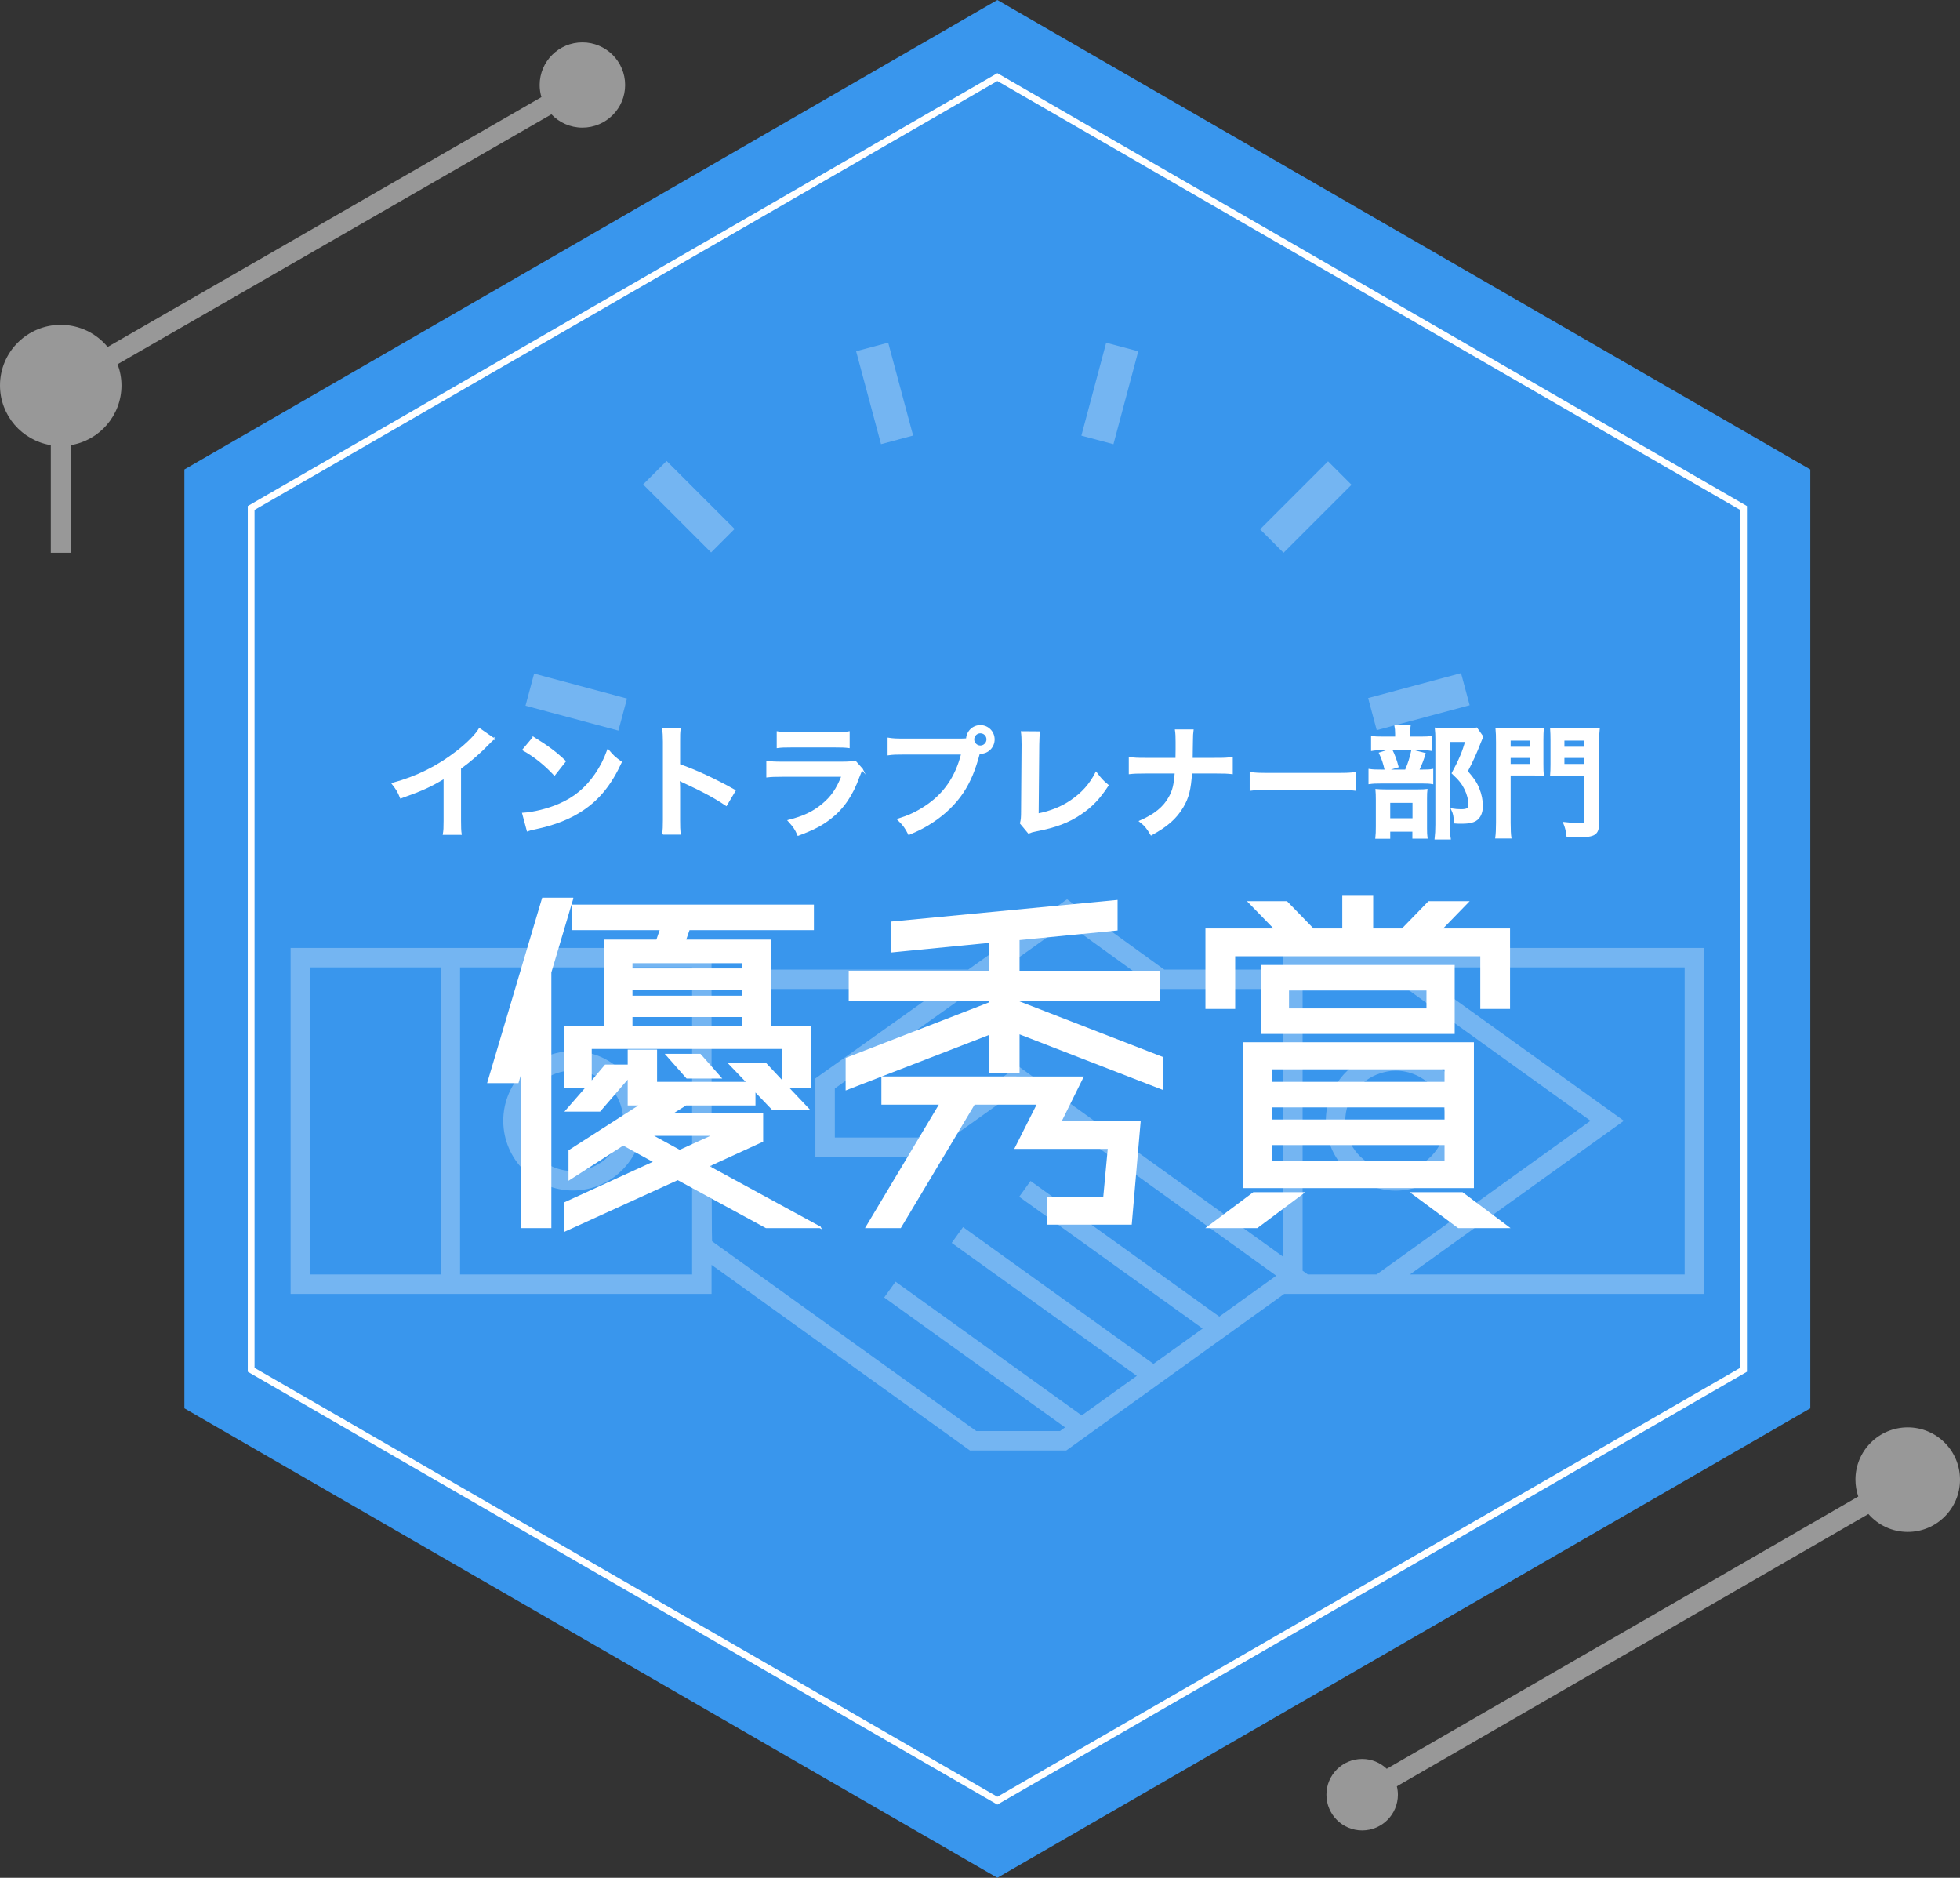 <?xml version="1.0" encoding="utf-8"?>
<!-- Generator: Adobe Illustrator 29.2.1, SVG Export Plug-In . SVG Version: 9.03 Build 55982)  -->
<svg version="1.1" id="レイヤー_1" xmlns="http://www.w3.org/2000/svg" xmlns:xlink="http://www.w3.org/1999/xlink" x="0px"
	 y="0px" viewBox="0 0 578.674 554.302" style="enable-background:new 0 0 578.674 554.302;" xml:space="preserve">
<rect x="0" y="0" width="578.674" height="554.302" fill="#333333" stroke="none"/>
<g style="enable-background:new    ;">
	<g id="a">
		<path style="fill:#989898;" d="M171.945,12.507c-6.968,0-12.617,5.634-12.617,12.585c0,1.243,0.188,2.44,0.524,3.574
			L31.783,102.419c-3.289-3.985-8.272-6.526-13.851-6.526C8.028,95.893,0,103.901,0,113.78
			c0,8.881,6.494,16.229,15.001,17.628v31.759h5.879v-31.761c8.499-1.405,14.986-8.75,14.986-17.625
			c0-2.207-0.42-4.312-1.153-6.264l128.091-73.767c2.299,2.415,5.54,3.928,9.142,3.928
			c6.968,0,12.617-5.635,12.617-12.586S178.913,12.507,171.945,12.507L171.945,12.507z"/>
		<polygon style="fill:#3996ED;" points="534.48,415.726 534.48,138.576 294.46,0 54.44,138.576 54.44,415.726 
			294.46,554.302 		"/>
		<polygon style="fill:none;stroke:#FFFFFF;stroke-width:2;stroke-miterlimit:10;" points="514.773,404.349 514.773,149.953 
			294.46,22.756 74.148,149.953 74.148,404.349 294.46,531.546 		"/>
		<path style="fill:#989898;" d="M563.24,421.343c-8.524,0-15.433,6.91-15.433,15.434c0,1.744,0.303,3.414,0.836,4.977
			l-139.219,80.378c-1.892-1.798-4.444-2.908-7.26-2.908c-5.828,0-10.552,4.724-10.552,10.553
			s4.724,10.552,10.552,10.552s10.552-4.724,10.552-10.552c0-0.855-0.113-1.682-0.305-2.478l139.218-80.378
			c2.829,3.235,6.976,5.289,11.612,5.289c8.524,0,15.433-6.91,15.433-15.434S571.764,421.343,563.24,421.343
			L563.24,421.343z"/>
		<path style="fill:#FFFFFF;stroke:#FFFFFF;stroke-width:0.5;stroke-miterlimit:10;" d="M169.002,265.244l-6.47,21.791v75.247
			h-8.398v-47.1l-1.248,4.312h-8.739l16.116-54.251H169.002L169.002,265.244z M242.093,362.282h-15.89
			l-26.104-14.187l-33.367,15.208v-8.171l26.558-12.145l-9.307-5.107l-15.89,10.215v-8.398l21.224-13.619h-3.745
			v-8.059l-8.513,9.874h-9.874l6.129-7.036h-6.582v-17.706h11.917v-25.536h15.321l1.135-3.291h-26.104v-7.037h71.048
			v7.037h-36.659l-1.135,3.291h25.082v25.536h11.917v17.706h-6.81l6.129,6.469h-10.555l-5.221-5.447v4.199h-20.315
			l-4.54,2.837h27.125v7.944l-16.116,7.378l33.141,18.045L242.093,362.282z M178.763,314.501h6.81v-4.426h8.172v9.533
			h27.012l-5.335-5.561h10.669l5.107,5.448v-10.102h-56.748v10.215L178.763,314.501L178.763,314.501z M219.281,284.085
			H186.481v2.043h32.8V284.085z M219.281,294.185v-2.269H186.481v2.269H219.281z M186.481,299.973v3.178h32.8v-3.178
			H186.481z M200.667,339.697l10.215-4.653h-18.727L200.667,339.697L200.667,339.697z M212.698,318.133h-9.874
			l-6.015-6.81h9.874L212.698,318.133z"/>
		<path style="fill:#FFFFFF;stroke:#FFFFFF;stroke-width:0.5;stroke-miterlimit:10;" d="M300.764,295.774l42.446,16.457v9.193
			l-42.446-16.457v11.463h-8.626v-11.236l-42.22,16.344v-9.08l42.22-16.343v-0.908h-41.312v-8.398h41.312v-8.739
			l-28.941,2.838v-8.626l66.508-6.356v8.512l-28.94,2.838v9.533H342.19v8.398h-41.426V295.774L300.764,295.774z
			 M319.604,318.019l-6.469,13.052h23.38l-2.61,30.189h-24.629v-7.717h16.684l1.362-14.642h-27.466l6.583-13.052
			h-18.841l-21.791,36.432h-9.987l21.791-36.432h-17.138v-7.831L319.604,318.019L319.604,318.019z"/>
		<path style="fill:#FFFFFF;stroke:#FFFFFF;stroke-width:0.5;stroke-miterlimit:10;" d="M425.489,274.324h20.089v23.267h-8.285
			v-15.549h-72.864v15.549h-8.285V274.324h20.43l-7.832-8.059h11.123l7.831,8.059h8.852v-9.648h8.626v9.648h8.852
			l7.831-8.059h11.463L425.489,274.324L425.489,274.324z M356.597,362.282l13.506-10.101h14.527l-13.506,10.101H356.597
			z M367.152,350.479v-42.56h67.757v42.56H367.152z M372.487,285.106h56.747v19.861h-56.747V285.106z
			 M426.737,315.409h-51.413v4.199h51.413L426.737,315.409L426.737,315.409z M375.324,330.731h51.413v-4.086h-51.413
			L375.324,330.731L375.324,330.731z M375.324,342.875h51.413v-5.107h-51.413L375.324,342.875L375.324,342.875z
			 M421.403,297.93v-5.788h-41.085v5.788H421.403z M416.976,352.181h14.755l13.506,10.101h-14.641l-13.62-10.101
			H416.976z"/>
		<path style="fill:#FFFFFF;stroke:#FFFFFF;stroke-width:0.5;stroke-miterlimit:10;" d="M145.722,218.081
			c-0.613,0.542-0.794,0.685-1.335,1.264c-2.707,2.814-5.413,5.16-8.517,7.434v15.409
			c0,1.984,0.036,3.031,0.18,4.006h-5.052c0.181-1.047,0.217-1.769,0.217-3.897v-12.703
			c-4.223,2.526-6.243,3.465-12.884,5.847c-0.758-1.877-1.154-2.49-2.417-4.114
			c7.144-1.948,13.207-4.943,18.945-9.383c3.212-2.489,5.666-4.979,6.712-6.748l4.15,2.887L145.722,218.081z"/>
		<path style="fill:#FFFFFF;stroke:#FFFFFF;stroke-width:0.5;stroke-miterlimit:10;" d="M154.423,240.167
			c3.103-0.181,7.398-1.228,10.682-2.671c4.512-1.948,7.867-4.728,10.719-8.841
			c1.588-2.31,2.598-4.295,3.681-7.218c1.407,1.696,1.984,2.237,3.825,3.536
			c-3.067,6.604-6.496,10.862-11.44,14.146c-3.682,2.454-8.156,4.222-13.749,5.413
			c-1.444,0.289-1.552,0.325-2.382,0.613L154.423,240.167L154.423,240.167z M157.491,217.757
			c4.295,2.67,6.532,4.33,9.31,6.965l-3.103,3.934c-2.887-3.067-5.846-5.449-9.202-7.326l2.995-3.572V217.757z"
			/>
		<path style="fill:#FFFFFF;stroke:#FFFFFF;stroke-width:0.5;stroke-miterlimit:10;" d="M195.749,246.121
			c0.18-1.155,0.216-2.129,0.216-4.042v-23.132c0-1.769-0.072-2.706-0.216-3.681h4.943
			c-0.144,1.083-0.144,1.552-0.144,3.789v6.712c4.944,1.732,10.61,4.367,16.384,7.614l-2.526,4.259
			c-2.995-2.057-6.748-4.114-12.774-6.893c-0.83-0.398-0.939-0.434-1.227-0.613
			c0.107,1.01,0.144,1.443,0.144,2.453v9.527c0,1.877,0.036,2.814,0.144,4.006H195.749L195.749,246.121z"/>
		<path style="fill:#FFFFFF;stroke:#FFFFFF;stroke-width:0.5;stroke-miterlimit:10;" d="M254.502,227.067
			c-0.36,0.649-0.577,1.154-1.011,2.273c-1.876,5.305-4.619,9.31-8.372,12.197
			c-2.562,1.984-4.907,3.212-9.454,4.907c-0.794-1.804-1.228-2.417-2.815-4.186
			c4.403-1.119,7.254-2.454,10.032-4.764c2.671-2.237,4.223-4.439,5.811-8.444h-17.574
			c-2.418,0-3.32,0.036-4.619,0.181V224.83c1.371,0.216,2.165,0.252,4.69,0.252h17.178
			c2.237,0,2.959-0.072,4.078-0.324l2.057,2.31L254.502,227.067z M229.567,216.133
			c1.19,0.217,1.948,0.253,4.222,0.253h12.595c2.273,0,3.031-0.036,4.222-0.253v4.439
			c-1.118-0.144-1.804-0.181-4.149-0.181h-12.739c-2.346,0-3.031,0.036-4.149,0.181L229.567,216.133
			L229.567,216.133z"/>
		<path style="fill:#FFFFFF;stroke:#FFFFFF;stroke-width:0.5;stroke-miterlimit:10;" d="M283.485,218.262
			c0.65,0,1.191,0,1.985-0.072c0.072-2.201,1.804-3.897,3.97-3.897c2.201,0,3.969,1.769,3.969,3.97
			s-1.768,4.006-3.933,4.006c-0.072,0-0.144,0-0.398-0.036c-1.263,4.872-2.778,8.517-4.872,11.656
			c-2.201,3.319-5.341,6.352-8.985,8.732c-2.057,1.372-3.753,2.238-6.856,3.573
			c-1.011-1.949-1.48-2.635-3.176-4.295c3.176-1.01,5.232-1.948,7.903-3.681
			c5.63-3.644,9.166-8.733,10.935-15.733h-17.178c-2.418,0-3.248,0.036-4.547,0.216v-4.691
			c1.407,0.217,2.165,0.253,4.619,0.253h16.564V218.262z M287.382,218.262c0,1.119,0.939,2.057,2.058,2.057
			c1.118,0,2.057-0.938,2.057-2.057c0-1.154-0.902-2.057-2.057-2.057
			C288.321,216.205,287.382,217.143,287.382,218.262z"/>
		<path style="fill:#FFFFFF;stroke:#FFFFFF;stroke-width:0.5;stroke-miterlimit:10;" d="M306.802,216.133
			c-0.144,0.975-0.181,1.876-0.217,3.644l-0.181,20.605c3.754-0.722,7.146-2.093,9.852-3.969
			c3.319-2.274,5.557-4.764,7.361-8.265c1.407,1.877,1.877,2.382,3.429,3.681c-2.49,3.825-4.8,6.243-8.048,8.409
			c-3.608,2.417-7.289,3.825-13.136,4.943c-0.975,0.181-1.407,0.325-2.165,0.613l-2.31-2.778
			c0.253-0.975,0.325-1.624,0.325-3.717l0.144-19.487c0-1.684-0.06-2.923-0.18-3.717l5.124,0.036L306.802,216.133z
			"/>
		<path style="fill:#FFFFFF;stroke:#FFFFFF;stroke-width:0.5;stroke-miterlimit:10;" d="M359.025,223.964
			c2.526,0,3.284-0.036,4.691-0.253v4.547c-1.299-0.144-2.237-0.181-4.619-0.181h-7.397
			c-0.325,5.017-0.939,7.398-2.599,10.177c-1.985,3.284-4.511,5.521-9.202,8.084
			c-1.228-2.058-1.769-2.707-3.284-3.897c4.33-1.877,7.073-4.114,8.697-7.109c1.082-1.949,1.48-3.572,1.769-7.254
			h-8.95c-2.382,0-3.32,0.036-4.619,0.181v-4.547c1.407,0.217,2.201,0.253,4.691,0.253h9.094
			c0.036-1.516,0.036-2.166,0.036-2.815v-2.129c0-1.552-0.036-2.49-0.181-3.464h4.981
			c-0.144,1.154-0.144,1.19-0.181,3.464l-0.036,2.165c-0.024,1.588-0.036,2.514-0.036,2.779h7.146L359.025,223.964
			z"/>
		<path style="fill:#FFFFFF;stroke:#FFFFFF;stroke-width:0.5;stroke-miterlimit:10;" d="M369.207,228.149
			c1.588,0.217,2.273,0.253,5.846,0.253h19.234c3.572,0,4.259-0.036,5.846-0.253v5.017
			c-1.443-0.181-1.84-0.181-5.882-0.181h-19.162c-4.042,0-4.439,0-5.882,0.181L369.207,228.149L369.207,228.149z"/>
		<path style="fill:#FFFFFF;stroke:#FFFFFF;stroke-width:0.5;stroke-miterlimit:10;" d="M419.805,227.428
			c1.552,0,2.418-0.036,3.103-0.181v3.97c-0.794-0.144-1.732-0.181-2.923-0.181H407.896
			c-1.768,0-2.562,0.036-3.608,0.181v-3.97c0.975,0.144,1.805,0.181,3.644,0.181h7.109
			c0.866-2.021,1.407-3.681,1.877-5.882l3.717,0.939c-0.506,1.731-1.119,3.283-1.913,4.943h1.083V227.428z
			 M419.299,217.684c1.624,0,2.418-0.036,3.284-0.181v3.897c-0.758-0.144-1.48-0.181-3.031-0.181h-11.548
			c-1.335,0-2.165,0.036-2.959,0.181v-3.897c0.83,0.144,1.66,0.181,3.429,0.181h3.681v-1.011
			c0-1.011-0.072-1.805-0.217-2.526h4.294c-0.107,0.722-0.18,1.48-0.18,2.526v1.011H419.299L419.299,217.684z
			 M410.206,247.347h-3.897c0.108-1.01,0.144-1.876,0.144-3.392v-7.831c0-1.48-0.036-2.129-0.108-2.959
			c0.83,0.072,1.552,0.108,2.888,0.108h9.31c1.48,0,2.094-0.036,2.635-0.108
			c-0.072,0.649-0.108,1.118-0.108,2.67v8.77c0,1.263,0.036,1.912,0.144,2.706h-3.97v-2.057h-7.037V247.347
			L410.206,247.347z M410.784,221.257c0.829,1.66,1.335,3.031,1.876,5.053l-3.572,1.082
			c-0.506-2.165-0.902-3.392-1.696-5.052L410.784,221.257L410.784,221.257z M410.206,241.791h7.073v-5.053h-7.073
			V241.791z M437.705,217.504c-0.253,0.469-0.398,0.758-0.722,1.588c-1.228,3.212-2.382,5.702-3.897,8.589
			c1.984,2.273,2.778,3.464,3.464,5.232c0.649,1.552,1.011,3.393,1.011,5.017c0,2.273-0.939,3.933-2.562,4.511
			c-0.902,0.36-1.912,0.469-3.681,0.469c-0.613,0-0.939,0-1.805-0.072c-0.072-1.876-0.252-2.742-0.83-3.934
			c0.939,0.144,1.66,0.217,2.707,0.217c1.804,0,2.382-0.398,2.382-1.552c0-1.516-0.398-3.103-1.155-4.655
			c-0.83-1.66-1.624-2.706-3.753-4.691c2.093-3.861,3.176-6.424,3.97-9.455h-5.017v24.575
			c0,1.949,0.072,3.176,0.253,4.223h-4.258c0.144-1.154,0.216-2.562,0.216-4.114v-25.369
			c0-1.046-0.036-2.057-0.144-3.031c0.974,0.108,1.768,0.144,2.959,0.144h6.243c1.407,0,2.165-0.036,2.851-0.181
			l1.769,2.49L437.705,217.504z"/>
		<path style="fill:#FFFFFF;stroke:#FFFFFF;stroke-width:0.5;stroke-miterlimit:10;" d="M445.756,242.837
			c0,2.165,0.072,3.429,0.217,4.439h-4.259c0.144-1.154,0.217-2.417,0.217-4.475v-23.637
			c0-1.913-0.036-2.923-0.144-4.078c1.047,0.108,1.877,0.144,3.681,0.144h6.388c1.877,0,2.707-0.036,3.681-0.144
			c-0.072,1.011-0.108,1.949-0.108,3.356v7.073c0,1.695,0.036,2.418,0.108,3.211
			c-0.866-0.035-2.057-0.071-3.319-0.071h-6.46L445.756,242.837L445.756,242.837z M445.756,220.679h6.135v-2.31
			h-6.135V220.679z M445.756,225.767h6.135v-2.273h-6.135V225.767z M471.883,242.801
			c0,3.465-0.975,4.114-6.171,4.114c-0.649,0-1.48-0.036-2.959-0.072c-0.217-1.732-0.469-2.742-0.975-3.934
			c1.805,0.217,3.248,0.325,4.872,0.325c1.118,0,1.371-0.144,1.371-0.902v-13.641h-6.784
			c-1.299,0-2.562,0.035-3.32,0.107c0.072-0.83,0.108-1.731,0.108-3.283v-7.073c0-1.228-0.036-2.237-0.108-3.356
			c1.047,0.108,1.805,0.144,3.681,0.144h6.713c1.84,0,2.67-0.036,3.753-0.144
			c-0.144,1.264-0.181,2.237-0.181,4.042v23.673L471.883,242.801z M461.634,220.679h6.388v-2.31h-6.388V220.679z
			 M461.634,225.767h6.388v-2.273h-6.388V225.767z"/>
		<g style="opacity:0.3;">
			<path style="fill:#FFFFFF;" d="M210.078,279.833H85.8v102.121h124.279v-8.583l76.305,54.808h28.411l64.361-46.225
				h123.966V279.833H378.846v6.386h-35.114l-28.691-20.764l-29.168,20.764h-75.796L210.078,279.833L210.078,279.833z
				 M130.088,376.212H91.54v-90.639h38.547v90.639H130.088z M204.338,376.212h-68.509v-90.639h68.509V376.212z
				 M497.384,285.574v90.639h-81.112l63.151-45.365l-63.029-45.274C416.394,285.574,497.384,285.574,497.384,285.574
				L497.384,285.574z M384.582,285.574h21.974l0.906,0.649l62.123,44.624l-62.123,44.629l-1.028,0.736h-20.315
				l-1.537-1.107c0,0,0-89.532,0-89.532L384.582,285.574z M315.014,272.522l26.86,19.437h36.973v79.021
				l-68.882-49.539l-9.366-6.736l-29.55,21.077h-24.571v-14.469L315.014,272.522L315.014,272.522z M277.81,291.959
				l-37.074,26.392v23.172h32.148l12.813-9.142l14.887-10.618l3.34,2.401l72.872,52.411l-16.807,12.073
				l-55.733-40.032l-1.672,2.331l-1.672,2.331l54.158,38.902l-14.518,10.426l-56.219-40.376l-1.675,2.331
				l-1.675,2.331l54.654,39.246l-16.27,11.685l-54.962-39.48l-1.675,2.331l-1.675,2.331l53.392,38.349
				l-1.504,1.081h-24.711l-78.003-56.025c-0.152-0.11-0.152-74.453-0.152-74.453h67.731L277.81,291.959z"/>
			<path style="fill:#FFFFFF;" d="M407.462,350.922c1.467,0.334,2.981,0.547,4.55,0.547
				c11.347,0,20.572-9.228,20.572-20.572s-9.226-20.575-20.572-20.575c-1.569,0-3.083,0.213-4.55,0.547
				c-9.155,2.081-16.022,10.251-16.022,20.028S398.307,348.841,407.462,350.922L407.462,350.922z M407.462,316.85
				c1.444-0.467,2.952-0.787,4.55-0.787c8.18,0,14.836,6.654,14.836,14.834s-6.657,14.831-14.836,14.831
				c-1.598,0-3.106-0.32-4.55-0.79c-5.946-1.931-10.286-7.46-10.286-14.042S401.516,318.784,407.462,316.85
				L407.462,316.85z"/>
			<path style="fill:#FFFFFF;" d="M169.161,351.424c11.342,0,20.57-9.23,20.57-20.577s-9.228-20.572-20.57-20.572
				s-20.575,9.228-20.575,20.572S157.816,351.424,169.161,351.424L169.161,351.424z M169.161,316.016
				c8.177,0,14.829,6.652,14.829,14.831s-6.652,14.836-14.829,14.836s-14.834-6.654-14.834-14.836
				S160.981,316.016,169.161,316.016z"/>
			
				<rect x="165.178" y="193.022" transform="matrix(0.259 -0.966 0.966 0.259 -74.089 317.886)" style="fill:#FFFFFF;" width="9.805" height="28.391"/>
			
				<rect x="198.503" y="135.298" transform="matrix(0.707 -0.707 0.707 0.707 -46.121 187.692)" style="fill:#FFFFFF;" width="9.806" height="28.393"/>
			
				<rect x="256.23" y="101.972" transform="matrix(0.966 -0.259 0.259 0.966 -21.169 71.543)" style="fill:#FFFFFF;" width="9.805" height="28.393"/>
			
				<rect x="313.588" y="111.267" transform="matrix(0.258 -0.966 0.966 0.258 130.877 402.814)" style="fill:#FFFFFF;" width="28.395" height="9.803"/>
			
				<rect x="371.319" y="144.59" transform="matrix(0.707 -0.707 0.707 0.707 7.275 316.539)" style="fill:#FFFFFF;" width="28.39" height="9.806"/>
			
				<rect x="404.638" y="202.317" transform="matrix(0.966 -0.259 0.259 0.966 -39.353 115.425)" style="fill:#FFFFFF;" width="28.401" height="9.805"/>
		</g>
	</g>
</g>
</svg>
